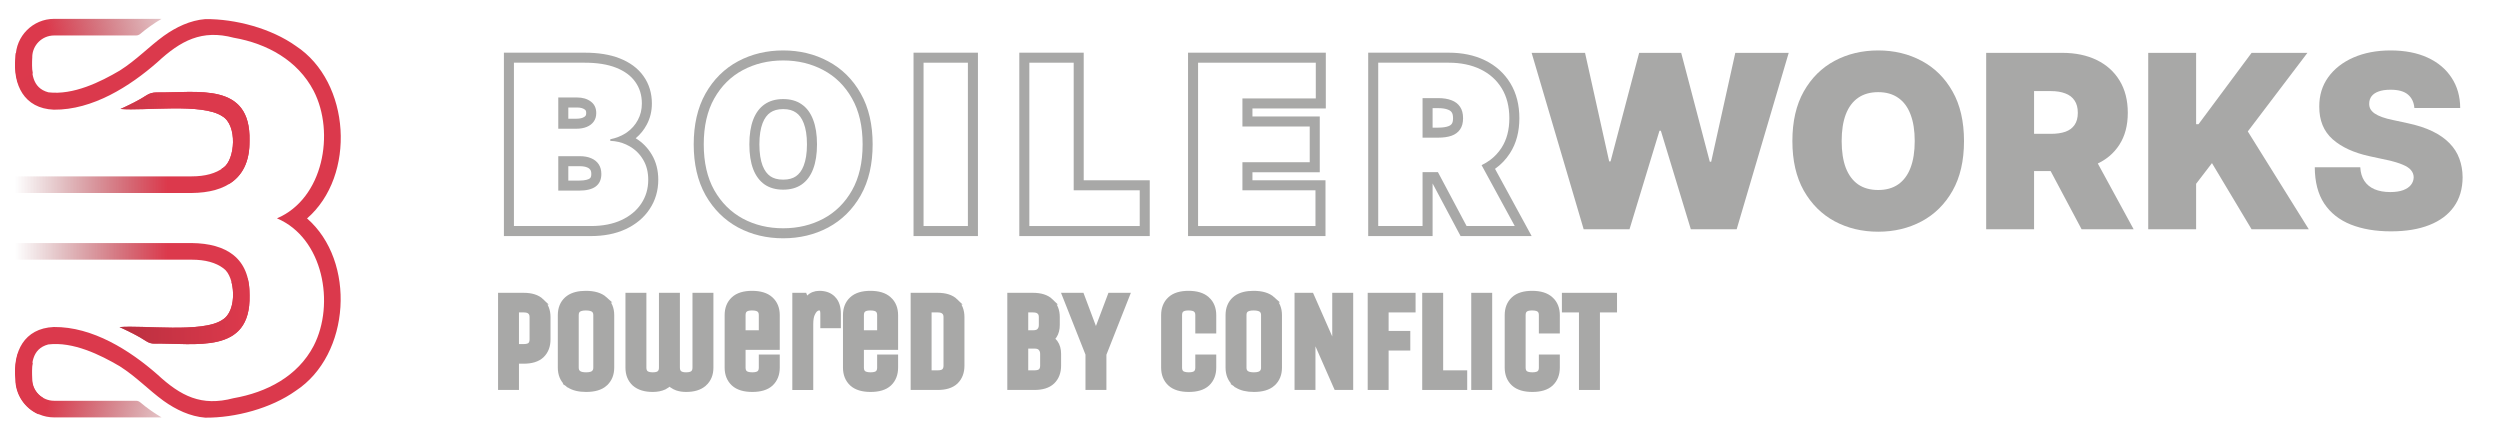 <svg width="126" height="22" viewBox="0 0 126 22" fill="none" xmlns="http://www.w3.org/2000/svg">
<path d="M15.473 11.011C17.959 8.861 17.68 4.131 14.911 2.316C13.671 1.434 11.875 0.95 10.348 0.963C9.589 1.023 8.875 1.364 8.252 1.81C7.493 2.363 6.88 3.021 6.038 3.555C5.061 4.131 3.692 4.804 2.437 4.653C1.596 4.428 1.577 3.628 1.615 2.907C1.615 2.901 1.615 2.892 1.615 2.885C1.59 2.885 1.571 2.892 1.546 2.892C1.242 2.892 0.992 2.806 0.793 2.673C0.784 2.749 0.774 2.828 0.774 2.907C0.641 4.273 1.21 5.468 2.712 5.528C4.669 5.547 6.544 4.352 7.926 3.141C9.109 2.044 10.174 1.475 11.78 1.902C13.466 2.196 15.005 3.043 15.809 4.58C16.896 6.692 16.295 10.012 13.959 11.005C16.295 11.994 16.896 15.318 15.809 17.43C15.005 18.966 13.45 19.776 11.764 20.07C10.152 20.497 9.115 19.968 7.926 18.868C6.544 17.657 4.666 16.462 2.712 16.481C1.21 16.547 0.641 17.733 0.774 19.105C0.774 19.899 1.255 20.585 1.941 20.882C1.931 20.737 1.941 20.595 1.979 20.462C2.023 20.307 2.089 20.174 2.172 20.057C1.836 19.867 1.609 19.513 1.609 19.105C1.571 18.388 1.587 17.584 2.431 17.36C3.683 17.208 5.052 17.882 6.032 18.457C6.873 18.991 7.487 19.652 8.245 20.203C8.868 20.648 9.583 20.99 10.342 21.05C11.869 21.062 13.665 20.579 14.904 19.697C17.674 17.885 17.955 13.155 15.467 11.002L15.473 11.011Z" fill="#DB394C"/>
<path d="M11.201 5.854C11.979 6.297 11.853 8.045 11.261 8.45C11.233 8.472 11.198 8.488 11.167 8.507C11.366 8.719 11.495 8.987 11.556 9.266C12.207 8.858 12.593 8.159 12.577 7.087C12.646 4.112 9.953 4.684 7.878 4.659C7.708 4.659 7.537 4.703 7.391 4.798C6.993 5.06 6.531 5.282 6.07 5.49C7.262 5.601 10.187 5.177 11.198 5.854H11.201Z" fill="#DC394C"/>
<g opacity="0.2">
<path d="M11.201 5.854C11.979 6.297 11.853 8.045 11.261 8.45C11.233 8.472 11.198 8.488 11.167 8.507C11.366 8.719 11.495 8.987 11.556 9.266C12.207 8.858 12.593 8.159 12.577 7.087C12.646 4.112 9.953 4.684 7.878 4.659C7.708 4.659 7.537 4.703 7.391 4.798C6.993 5.06 6.531 5.282 6.07 5.49C7.262 5.601 10.187 5.177 11.198 5.854H11.201Z" fill="#DB394C"/>
</g>
<path d="M1.647 3.698C1.606 3.438 1.612 3.157 1.625 2.888C1.625 2.281 2.118 1.788 2.725 1.788H6.857C6.936 1.788 7.009 1.76 7.069 1.709C7.376 1.45 7.771 1.165 8.144 0.95H2.728C1.659 0.95 0.79 1.82 0.79 2.888C0.742 3.372 0.787 3.837 0.926 4.235C1.106 3.982 1.359 3.78 1.65 3.701L1.647 3.698Z" fill="url(#paint0_linear_887_10794)"/>
<path d="M1.647 18.29C1.606 18.549 1.612 18.83 1.625 19.099C1.625 19.706 2.118 20.199 2.725 20.199H6.857C6.936 20.199 7.009 20.228 7.069 20.278C7.376 20.538 7.771 20.822 8.144 21.037H2.728C1.659 21.037 0.79 20.168 0.79 19.099C0.742 18.615 0.787 18.15 0.926 17.752C1.106 18.005 1.359 18.207 1.65 18.286L1.647 18.29Z" fill="url(#paint1_linear_887_10794)"/>
<path d="M9.665 12.25C9.665 12.25 1.416 12.25 0.755 12.25V13.088H9.665C10.345 13.088 10.88 13.234 11.262 13.525C11.857 13.932 11.98 15.678 11.202 16.12C10.219 16.794 7.177 16.373 6.02 16.484C6.491 16.699 6.962 16.927 7.37 17.195C7.49 17.274 7.629 17.319 7.771 17.316C9.839 17.281 12.644 17.888 12.577 14.887C12.603 13 11.398 12.269 9.665 12.25Z" fill="url(#paint2_linear_887_10794)"/>
<path d="M7.878 4.662C7.707 4.662 7.537 4.706 7.391 4.801C6.993 5.064 6.531 5.285 6.07 5.494C7.262 5.604 10.186 5.181 11.198 5.857C11.976 6.3 11.85 8.048 11.258 8.453C10.876 8.741 10.341 8.889 9.661 8.889H0.751V9.727H9.661C11.394 9.711 12.599 8.978 12.573 7.09C12.643 4.115 9.949 4.687 7.875 4.662H7.878Z" fill="url(#paint3_linear_887_10794)"/>
<path d="M12.062 14.122C11.929 14.144 11.796 14.17 11.663 14.201C11.847 14.881 11.742 15.814 11.205 16.124C10.221 16.797 7.18 16.377 6.022 16.487C6.494 16.702 6.965 16.93 7.373 17.199C7.493 17.278 7.632 17.322 7.774 17.319C9.842 17.284 12.646 17.891 12.58 14.89C12.583 14.568 12.549 14.287 12.485 14.027C12.352 14.075 12.213 14.106 12.065 14.122H12.062Z" fill="url(#paint4_linear_887_10794)"/>
<path fill-rule="evenodd" clip-rule="evenodd" d="M68.957 11.898V2.655H73.016C73.688 2.655 74.301 2.777 74.84 3.039C75.382 3.302 75.813 3.687 76.12 4.191C76.432 4.703 76.576 5.299 76.576 5.958C76.576 6.623 76.427 7.22 76.101 7.723C75.9 8.036 75.648 8.298 75.349 8.51L77.195 11.898H73.613L72.203 9.247V11.898H68.957ZM73.916 11.392H76.344L74.672 8.323C74.829 8.248 74.974 8.161 75.106 8.062C75.333 7.892 75.523 7.688 75.677 7.449C75.939 7.044 76.071 6.547 76.071 5.958C76.071 5.373 75.943 4.872 75.689 4.454C75.434 4.036 75.078 3.716 74.62 3.494C74.161 3.271 73.627 3.16 73.016 3.16H69.462V11.392H71.697V8.675H72.471L73.916 11.392ZM71.697 6.938H72.485C72.748 6.938 72.972 6.906 73.156 6.842C73.344 6.775 73.487 6.669 73.587 6.524C73.688 6.38 73.739 6.191 73.739 5.958C73.739 5.722 73.688 5.53 73.587 5.383C73.487 5.233 73.344 5.123 73.156 5.053C72.972 4.981 72.748 4.945 72.485 4.945H71.697V6.938ZM72.203 5.45V6.433H72.485C72.708 6.433 72.872 6.406 72.988 6.365C73.089 6.329 73.139 6.284 73.17 6.239L73.171 6.236L73.173 6.234C73.199 6.197 73.234 6.119 73.234 5.958C73.234 5.792 73.198 5.71 73.171 5.67L73.168 5.666L73.165 5.661C73.132 5.611 73.079 5.564 72.981 5.527L72.976 5.525L72.972 5.524C72.862 5.48 72.704 5.45 72.485 5.45H72.203Z" fill="#A8A8A7"/>
<path fill-rule="evenodd" clip-rule="evenodd" d="M59.877 11.898V2.655H66.821V5.466H63.123V5.87H66.516V8.682H63.123V9.086H66.805V11.898H59.877ZM62.618 9.591V8.176H66.01V6.376H62.618V4.961H66.316V3.16H60.383V11.392H66.3V9.591H62.618Z" fill="#A8A8A7"/>
<path fill-rule="evenodd" clip-rule="evenodd" d="M51.373 11.898V2.655H54.619V9.086H57.947V11.898H51.373ZM54.114 9.591V3.16H51.879V11.392H57.442V9.591H54.114Z" fill="#A8A8A7"/>
<path fill-rule="evenodd" clip-rule="evenodd" d="M49.288 2.655V11.898H46.042V2.655H49.288ZM48.782 3.16H46.547V11.392H48.782V3.16Z" fill="#A8A8A7"/>
<path fill-rule="evenodd" clip-rule="evenodd" d="M43.381 9.844L43.381 9.845C42.98 10.551 42.431 11.096 41.737 11.468L41.736 11.468L41.735 11.469C41.05 11.832 40.293 12.01 39.472 12.01C38.647 12.01 37.886 11.831 37.2 11.464L37.199 11.463L37.197 11.463C36.507 11.088 35.961 10.542 35.56 9.837L35.559 9.836L35.559 9.835C35.153 9.112 34.963 8.252 34.963 7.276C34.963 6.296 35.153 5.433 35.559 4.712L35.559 4.712C35.96 4.004 36.508 3.458 37.2 3.088C37.886 2.721 38.647 2.542 39.472 2.542C40.293 2.542 41.051 2.721 41.736 3.088C42.431 3.457 42.98 4.003 43.381 4.712C43.791 5.433 43.981 6.296 43.981 7.276C43.981 8.257 43.79 9.121 43.381 9.844ZM41.498 3.534C40.893 3.21 40.217 3.047 39.472 3.047C38.722 3.047 38.044 3.21 37.438 3.534C36.835 3.855 36.356 4.331 35.999 4.961C35.646 5.588 35.469 6.36 35.469 7.276C35.469 8.187 35.646 8.958 35.999 9.587C36.356 10.214 36.835 10.691 37.438 11.018C38.044 11.343 38.722 11.505 39.472 11.505C40.217 11.505 40.893 11.344 41.498 11.022C42.104 10.698 42.585 10.223 42.941 9.595C43.298 8.966 43.476 8.193 43.476 7.276C43.476 6.36 43.298 5.588 42.941 4.961C42.585 4.331 42.104 3.855 41.498 3.534ZM40.508 6.211L40.507 6.209C40.408 5.947 40.274 5.781 40.12 5.675L40.117 5.674L40.114 5.672C39.964 5.566 39.76 5.498 39.472 5.498C39.185 5.498 38.979 5.566 38.824 5.673L38.823 5.674C38.67 5.78 38.535 5.947 38.433 6.211C38.333 6.474 38.273 6.824 38.273 7.276C38.273 7.727 38.332 8.079 38.433 8.345C38.534 8.604 38.668 8.773 38.824 8.883C38.978 8.988 39.185 9.054 39.472 9.054C39.761 9.054 39.966 8.987 40.117 8.883C40.275 8.773 40.409 8.605 40.508 8.346L40.508 8.345L40.508 8.344C40.611 8.078 40.671 7.727 40.671 7.276C40.671 6.824 40.611 6.475 40.509 6.213L40.508 6.211ZM40.405 9.298C40.153 9.472 39.842 9.559 39.472 9.559C39.102 9.559 38.79 9.472 38.536 9.298C38.284 9.121 38.092 8.864 37.961 8.526C37.832 8.186 37.768 7.769 37.768 7.276C37.768 6.783 37.832 6.368 37.961 6.03C38.092 5.69 38.284 5.432 38.536 5.258C38.79 5.081 39.102 4.993 39.472 4.993C39.842 4.993 40.153 5.081 40.405 5.258C40.66 5.432 40.851 5.69 40.98 6.03C41.111 6.368 41.177 6.783 41.177 7.276C41.177 7.769 41.111 8.186 40.98 8.526C40.851 8.864 40.66 9.121 40.405 9.298Z" fill="#A8A8A7"/>
<path fill-rule="evenodd" clip-rule="evenodd" d="M25.397 11.898V2.655H29.472C30.14 2.655 30.735 2.744 31.237 2.943C31.736 3.14 32.147 3.432 32.432 3.836C32.719 4.239 32.855 4.707 32.855 5.218C32.855 5.598 32.771 5.956 32.595 6.283C32.455 6.548 32.268 6.777 32.039 6.968C32.375 7.172 32.646 7.448 32.848 7.789C33.074 8.166 33.177 8.596 33.177 9.061C33.177 9.604 33.033 10.104 32.738 10.543C32.447 10.981 32.038 11.314 31.534 11.549C31.021 11.788 30.43 11.898 29.777 11.898H25.397ZM31.516 6.725C31.542 6.708 31.569 6.691 31.594 6.673C31.833 6.504 32.018 6.295 32.149 6.046C32.283 5.797 32.35 5.521 32.35 5.218C32.35 4.8 32.24 4.437 32.02 4.129C31.803 3.821 31.48 3.582 31.052 3.413C30.625 3.244 30.099 3.16 29.472 3.16H25.902V11.392H29.777C30.375 11.392 30.889 11.292 31.321 11.091C31.752 10.89 32.085 10.614 32.318 10.263C32.553 9.912 32.671 9.511 32.671 9.061C32.671 8.672 32.586 8.335 32.414 8.048C32.243 7.758 32.012 7.532 31.723 7.369C31.668 7.337 31.611 7.308 31.553 7.282C31.314 7.173 31.054 7.112 30.774 7.1C30.769 7.1 30.764 7.099 30.758 7.099V7.019C30.759 7.019 30.76 7.018 30.761 7.018C31.044 6.961 31.296 6.863 31.516 6.725ZM29.598 8.44L29.596 8.439C29.515 8.404 29.393 8.376 29.215 8.376H28.643V9.102H29.182C29.507 9.102 29.66 9.04 29.723 8.994C29.762 8.965 29.802 8.918 29.802 8.771C29.802 8.657 29.777 8.595 29.753 8.559C29.725 8.517 29.682 8.475 29.599 8.44L29.598 8.44ZM30.026 9.398C29.839 9.538 29.558 9.607 29.182 9.607H28.137V7.871H29.215C29.442 7.871 29.637 7.906 29.797 7.976C29.961 8.045 30.087 8.147 30.175 8.281C30.264 8.415 30.308 8.578 30.308 8.771C30.308 9.047 30.214 9.256 30.026 9.398ZM29.513 5.834L29.513 5.833C29.527 5.815 29.545 5.78 29.545 5.7C29.545 5.583 29.513 5.55 29.478 5.525L29.476 5.523L29.474 5.522C29.397 5.464 29.28 5.418 29.086 5.418H28.643V5.983H29.054C29.197 5.983 29.302 5.96 29.38 5.928C29.456 5.897 29.492 5.863 29.512 5.835L29.513 5.834ZM29.054 6.488C29.249 6.488 29.422 6.457 29.572 6.396C29.722 6.334 29.839 6.246 29.922 6.13C30.008 6.013 30.051 5.869 30.051 5.7C30.051 5.446 29.959 5.252 29.777 5.118C29.595 4.981 29.365 4.913 29.086 4.913H28.137V6.488H29.054Z" fill="#A8A8A7"/>
<path d="M121.684 5.442C121.661 5.153 121.553 4.927 121.359 4.765C121.168 4.603 120.877 4.522 120.486 4.522C120.237 4.522 120.033 4.552 119.874 4.613C119.717 4.671 119.602 4.751 119.526 4.852C119.451 4.953 119.412 5.069 119.409 5.199C119.403 5.306 119.422 5.403 119.466 5.49C119.512 5.574 119.584 5.651 119.683 5.72C119.781 5.787 119.907 5.848 120.06 5.903C120.214 5.958 120.396 6.007 120.608 6.05L121.337 6.207C121.829 6.311 122.25 6.448 122.601 6.619C122.951 6.79 123.237 6.991 123.46 7.223C123.683 7.451 123.847 7.709 123.951 7.996C124.058 8.282 124.113 8.595 124.116 8.933C124.113 9.518 123.967 10.013 123.677 10.418C123.388 10.824 122.974 11.132 122.436 11.343C121.9 11.555 121.256 11.66 120.503 11.66C119.73 11.66 119.056 11.546 118.48 11.317C117.907 11.088 117.461 10.737 117.143 10.262C116.827 9.784 116.668 9.174 116.665 8.43H118.958C118.972 8.702 119.04 8.931 119.162 9.116C119.283 9.301 119.454 9.441 119.674 9.537C119.897 9.632 120.162 9.68 120.469 9.68C120.726 9.68 120.942 9.648 121.116 9.585C121.289 9.521 121.421 9.433 121.511 9.32C121.6 9.207 121.647 9.078 121.65 8.933C121.647 8.797 121.602 8.679 121.515 8.577C121.431 8.473 121.292 8.381 121.098 8.3C120.904 8.216 120.642 8.137 120.312 8.065L119.427 7.874C118.639 7.703 118.018 7.418 117.564 7.019C117.112 6.616 116.888 6.068 116.891 5.373C116.888 4.809 117.038 4.315 117.342 3.892C117.649 3.467 118.073 3.135 118.615 2.898C119.159 2.661 119.783 2.542 120.486 2.542C121.204 2.542 121.825 2.662 122.349 2.902C122.873 3.143 123.276 3.481 123.56 3.918C123.847 4.353 123.991 4.861 123.994 5.442H121.684Z" fill="#A8A8A7"/>
<path d="M108.27 11.556V2.664H110.684V6.259H110.806L113.48 2.664H116.294L113.289 6.624L116.363 11.556H113.48L111.483 8.221L110.684 9.263V11.556H108.27Z" fill="#A8A8A7"/>
<path d="M100.103 11.556V2.664H103.941C104.601 2.664 105.178 2.784 105.673 3.024C106.168 3.264 106.553 3.61 106.828 4.062C107.103 4.513 107.241 5.055 107.241 5.686C107.241 6.322 107.099 6.859 106.815 7.297C106.534 7.734 106.139 8.064 105.63 8.286C105.123 8.509 104.531 8.621 103.854 8.621H101.561V6.745H103.368C103.651 6.745 103.893 6.71 104.093 6.641C104.295 6.569 104.45 6.454 104.557 6.298C104.667 6.142 104.722 5.937 104.722 5.686C104.722 5.431 104.667 5.224 104.557 5.065C104.45 4.903 104.295 4.784 104.093 4.709C103.893 4.631 103.651 4.591 103.368 4.591H102.517V11.556H100.103ZM105.313 7.475L107.536 11.556H104.913L102.742 7.475H105.313Z" fill="#A8A8A7"/>
<path d="M98.986 7.11C98.986 8.1 98.793 8.935 98.408 9.615C98.023 10.293 97.504 10.806 96.849 11.156C96.195 11.504 95.466 11.678 94.661 11.678C93.85 11.678 93.118 11.502 92.464 11.152C91.813 10.799 91.295 10.284 90.91 9.606C90.528 8.926 90.336 8.094 90.336 7.11C90.336 6.12 90.528 5.286 90.91 4.609C91.295 3.929 91.813 3.415 92.464 3.067C93.118 2.717 93.85 2.542 94.661 2.542C95.466 2.542 96.195 2.717 96.849 3.067C97.504 3.415 98.023 3.929 98.408 4.609C98.793 5.286 98.986 6.12 98.986 7.11ZM96.502 7.11C96.502 6.577 96.431 6.129 96.289 5.764C96.15 5.396 95.943 5.118 95.668 4.93C95.396 4.739 95.061 4.644 94.661 4.644C94.262 4.644 93.924 4.739 93.649 4.93C93.377 5.118 93.17 5.396 93.028 5.764C92.889 6.129 92.82 6.577 92.82 7.11C92.82 7.642 92.889 8.093 93.028 8.46C93.17 8.825 93.377 9.103 93.649 9.294C93.924 9.482 94.262 9.576 94.661 9.576C95.061 9.576 95.396 9.482 95.668 9.294C95.943 9.103 96.15 8.825 96.289 8.46C96.431 8.093 96.502 7.642 96.502 7.11Z" fill="#A8A8A7"/>
<path d="M79.817 11.556L77.194 2.664H79.886L81.102 8.135H81.172L82.613 2.664H84.732L86.174 8.152H86.243L87.459 2.664H90.151L87.528 11.556H85.218L83.707 6.589H83.638L82.127 11.556H79.817Z" fill="#A8A8A7"/>
<path d="M81.35 14.906V15.598H80.488V19.506H79.728V15.598H78.868V14.906H81.35Z" fill="#A8A8A7" stroke="#A8A8A7" stroke-width="0.296"/>
<path d="M77.219 14.806C77.608 14.806 77.926 14.893 78.145 15.095H78.147C78.364 15.292 78.467 15.561 78.467 15.882V16.658H77.707V15.882C77.707 15.748 77.666 15.661 77.599 15.601L77.597 15.599C77.534 15.542 77.418 15.499 77.219 15.499C77.073 15.499 76.973 15.523 76.905 15.559L76.849 15.599C76.784 15.658 76.744 15.745 76.744 15.882V18.531C76.744 18.659 76.783 18.748 76.849 18.812C76.917 18.87 77.036 18.913 77.232 18.913C77.427 18.913 77.54 18.869 77.603 18.812C77.669 18.748 77.707 18.66 77.707 18.531V18.018H78.467V18.531C78.467 18.851 78.366 19.119 78.155 19.32L78.154 19.321C77.939 19.52 77.621 19.606 77.232 19.606C76.844 19.606 76.525 19.521 76.306 19.323L76.304 19.321C76.088 19.121 75.985 18.852 75.985 18.531V15.882C75.985 15.562 76.085 15.294 76.297 15.097C76.512 14.893 76.83 14.806 77.219 14.806Z" fill="#A8A8A7" stroke="#A8A8A7" stroke-width="0.296"/>
<path d="M75.058 14.906V19.506H74.299V14.906H75.058Z" fill="#A8A8A7" stroke="#A8A8A7" stroke-width="0.296"/>
<path d="M71.197 14.906V15.598H69.838V16.827H70.931V17.519H69.838V19.506H69.08V14.906H71.197ZM72.587 14.906V18.813H73.799V19.506H71.828V14.906H72.587Z" fill="#A8A8A7" stroke="#A8A8A7" stroke-width="0.296"/>
<path d="M66.08 14.906L66.119 14.994L67.293 17.661V14.906H68.053V19.506H67.364L67.325 19.419L66.151 16.75V19.506H65.393V14.906H66.08Z" fill="#A8A8A7" stroke="#A8A8A7" stroke-width="0.296"/>
<path d="M63.183 14.806C63.581 14.806 63.907 14.893 64.13 15.095H64.129C64.356 15.291 64.463 15.559 64.463 15.882V18.531C64.463 18.853 64.358 19.122 64.137 19.322V19.323C63.917 19.521 63.593 19.606 63.197 19.606C62.849 19.606 62.556 19.541 62.335 19.393L62.246 19.325L62.243 19.323L62.342 19.213L62.243 19.322C62.022 19.122 61.917 18.853 61.916 18.531V15.882C61.916 15.561 62.019 15.292 62.237 15.095L62.325 15.025C62.542 14.873 62.835 14.806 63.183 14.806ZM63.183 15.499C62.98 15.499 62.855 15.542 62.782 15.603C62.715 15.662 62.675 15.749 62.675 15.882V18.531C62.675 18.656 62.715 18.743 62.789 18.808L62.853 18.85C62.929 18.888 63.04 18.913 63.197 18.913C63.401 18.913 63.522 18.869 63.589 18.81L63.638 18.757C63.681 18.698 63.705 18.625 63.705 18.531V15.882C63.705 15.783 63.681 15.71 63.639 15.654L63.591 15.603C63.519 15.543 63.392 15.499 63.183 15.499Z" fill="#A8A8A7" stroke="#A8A8A7" stroke-width="0.296"/>
<path d="M59.903 14.806C60.292 14.806 60.61 14.893 60.83 15.095H60.831C61.048 15.292 61.151 15.561 61.151 15.882V16.658H60.391V15.882C60.391 15.748 60.35 15.661 60.283 15.601L60.281 15.599C60.218 15.542 60.102 15.499 59.903 15.499C59.757 15.499 59.657 15.523 59.589 15.559L59.533 15.599C59.468 15.658 59.428 15.745 59.428 15.882V18.531C59.428 18.659 59.467 18.748 59.533 18.812C59.601 18.87 59.72 18.913 59.916 18.913C60.111 18.913 60.224 18.869 60.287 18.812C60.353 18.748 60.391 18.66 60.391 18.531V18.018H61.151V18.531C61.151 18.851 61.05 19.119 60.839 19.32L60.838 19.321C60.623 19.52 60.305 19.606 59.916 19.606C59.528 19.606 59.209 19.521 58.99 19.323L58.988 19.321C58.772 19.121 58.669 18.852 58.669 18.531V15.882C58.669 15.562 58.769 15.294 58.981 15.097C59.196 14.893 59.514 14.806 59.903 14.806Z" fill="#A8A8A7" stroke="#A8A8A7" stroke-width="0.296"/>
<path d="M54.504 14.906L54.54 15.002L55.235 16.852L55.932 15.002L55.968 14.906H56.778L56.698 15.108L55.615 17.851V19.506H54.856V17.844L53.773 15.108L53.693 14.906H54.504Z" fill="#A8A8A7" stroke="#A8A8A7" stroke-width="0.296"/>
<path d="M52.063 14.906C52.437 14.906 52.745 14.994 52.955 15.199H52.954C53.165 15.395 53.265 15.662 53.265 15.981V16.378C53.265 16.586 53.221 16.77 53.123 16.92C53.082 16.984 53.03 17.037 52.973 17.084C53.048 17.135 53.114 17.196 53.168 17.269C53.281 17.424 53.331 17.617 53.331 17.835V18.431C53.331 18.75 53.234 19.018 53.028 19.219L53.026 19.221C52.816 19.421 52.507 19.506 52.13 19.506H50.916V14.906H52.063ZM51.675 18.813H52.13C52.306 18.813 52.408 18.772 52.468 18.717C52.532 18.653 52.571 18.563 52.571 18.431V17.835C52.571 17.706 52.532 17.609 52.46 17.534L52.458 17.531C52.398 17.465 52.298 17.42 52.13 17.42H51.675V18.813ZM51.675 16.794H52.063C52.237 16.794 52.339 16.747 52.398 16.682L52.444 16.622C52.484 16.556 52.505 16.477 52.505 16.378V15.981C52.505 15.851 52.466 15.765 52.401 15.706L52.397 15.701C52.337 15.641 52.235 15.598 52.063 15.598H51.675V16.794Z" fill="#A8A8A7" stroke="#A8A8A7" stroke-width="0.296"/>
<path d="M47.259 14.906C47.633 14.906 47.94 14.994 48.151 15.199H48.15C48.361 15.395 48.46 15.662 48.46 15.981V18.431C48.46 18.75 48.364 19.018 48.158 19.219L48.156 19.221C47.945 19.421 47.636 19.506 47.259 19.506H46.045V14.906H47.259ZM46.804 18.813H47.259C47.435 18.813 47.538 18.772 47.597 18.717C47.661 18.653 47.701 18.563 47.701 18.431V15.981C47.701 15.851 47.662 15.765 47.597 15.706L47.591 15.701V15.7C47.532 15.64 47.43 15.598 47.259 15.598H46.804V18.813Z" fill="#A8A8A7" stroke="#A8A8A7" stroke-width="0.296"/>
<path d="M43.868 14.806C44.256 14.806 44.575 14.893 44.794 15.095H44.795C45.013 15.292 45.116 15.561 45.116 15.882V17.486H43.393V18.531C43.393 18.659 43.431 18.748 43.498 18.812C43.566 18.87 43.685 18.913 43.881 18.913C44.075 18.913 44.189 18.869 44.252 18.812C44.318 18.748 44.356 18.66 44.356 18.531V18.018H45.116V18.531C45.116 18.851 45.015 19.119 44.804 19.32L44.803 19.321C44.588 19.52 44.27 19.606 43.881 19.606C43.492 19.606 43.174 19.521 42.955 19.323L42.953 19.321C42.737 19.121 42.634 18.852 42.634 18.531V15.882C42.634 15.562 42.733 15.294 42.946 15.097C43.161 14.893 43.479 14.806 43.868 14.806ZM43.868 15.499C43.722 15.499 43.622 15.523 43.554 15.559L43.498 15.599C43.433 15.658 43.393 15.745 43.393 15.882V16.793H44.356V15.882C44.356 15.748 44.315 15.661 44.248 15.601L44.246 15.599C44.183 15.542 44.067 15.499 43.868 15.499Z" fill="#A8A8A7" stroke="#A8A8A7" stroke-width="0.296"/>
<path d="M41.295 14.806C41.578 14.806 41.816 14.887 41.984 15.069H41.985C42.159 15.248 42.232 15.507 42.232 15.815V16.393H41.492V15.789C41.492 15.682 41.468 15.611 41.434 15.563L41.432 15.56C41.41 15.527 41.369 15.499 41.276 15.499C41.233 15.499 41.174 15.516 41.099 15.569L41.054 15.61C41.009 15.658 40.963 15.727 40.921 15.826L40.92 15.828C40.87 15.943 40.84 16.109 40.84 16.332V19.507H40.081V14.905H40.529L40.565 14.999L40.637 15.184C40.651 15.164 40.664 15.144 40.678 15.125L40.765 15.023C40.903 14.876 41.085 14.806 41.295 14.806Z" fill="#A8A8A7" stroke="#A8A8A7" stroke-width="0.296"/>
<path d="M37.904 14.806C38.293 14.806 38.611 14.893 38.831 15.095H38.831C39.049 15.292 39.152 15.561 39.152 15.882V17.486H37.429V18.531C37.429 18.659 37.468 18.748 37.534 18.812C37.602 18.87 37.721 18.913 37.917 18.913C38.111 18.913 38.225 18.869 38.288 18.812C38.354 18.748 38.392 18.66 38.392 18.531V18.018H39.152V18.531C39.152 18.851 39.051 19.119 38.84 19.32L38.839 19.321C38.624 19.52 38.306 19.606 37.917 19.606C37.529 19.606 37.21 19.521 36.991 19.323L36.989 19.321C36.773 19.121 36.67 18.852 36.67 18.531V15.882C36.67 15.562 36.77 15.294 36.982 15.097C37.197 14.893 37.515 14.806 37.904 14.806ZM37.904 15.499C37.758 15.499 37.658 15.523 37.59 15.559L37.534 15.599C37.469 15.658 37.429 15.745 37.429 15.882V16.793H38.392V15.882C38.392 15.748 38.351 15.661 38.284 15.601L38.282 15.599C38.219 15.542 38.103 15.499 37.904 15.499Z" fill="#A8A8A7" stroke="#A8A8A7" stroke-width="0.296"/>
<path d="M32.43 14.906V18.531C32.43 18.658 32.467 18.747 32.532 18.811C32.602 18.871 32.716 18.913 32.898 18.913C33.087 18.913 33.195 18.87 33.253 18.815L33.298 18.761C33.337 18.703 33.359 18.628 33.359 18.531V14.906H34.119V18.531C34.119 18.659 34.157 18.748 34.223 18.812L34.28 18.852C34.347 18.889 34.443 18.913 34.58 18.913C34.769 18.913 34.881 18.87 34.944 18.812C35.01 18.748 35.049 18.659 35.049 18.531V14.906H35.808V18.531C35.808 18.853 35.703 19.123 35.481 19.323H35.48C35.262 19.52 34.954 19.606 34.58 19.606C34.416 19.606 34.265 19.584 34.131 19.538L34.003 19.483C33.905 19.432 33.818 19.37 33.742 19.297C33.666 19.374 33.577 19.439 33.475 19.491L33.471 19.493C33.305 19.57 33.113 19.606 32.898 19.606C32.525 19.606 32.214 19.519 31.992 19.324L31.989 19.322C31.773 19.121 31.671 18.852 31.671 18.531V14.906H32.43Z" fill="#A8A8A7" stroke="#A8A8A7" stroke-width="0.296"/>
<path d="M29.528 14.806C29.926 14.806 30.252 14.893 30.476 15.095H30.475C30.701 15.291 30.809 15.559 30.809 15.882V18.531C30.808 18.853 30.703 19.122 30.482 19.322V19.323C30.263 19.521 29.939 19.606 29.542 19.606C29.194 19.606 28.901 19.541 28.681 19.393L28.591 19.325L28.588 19.323L28.688 19.213L28.588 19.322C28.367 19.122 28.262 18.853 28.262 18.531V15.882C28.262 15.561 28.364 15.292 28.582 15.095L28.67 15.025C28.887 14.873 29.18 14.806 29.528 14.806ZM29.528 15.499C29.325 15.499 29.2 15.542 29.127 15.603C29.061 15.662 29.02 15.749 29.02 15.882V18.531C29.021 18.656 29.061 18.743 29.134 18.808L29.198 18.85C29.274 18.888 29.385 18.913 29.542 18.913C29.746 18.913 29.867 18.869 29.935 18.81L29.983 18.757C30.026 18.698 30.05 18.625 30.05 18.531V15.882C30.05 15.783 30.026 15.71 29.984 15.654L29.936 15.603C29.864 15.543 29.737 15.499 29.528 15.499Z" fill="#A8A8A7" stroke="#A8A8A7" stroke-width="0.296"/>
<path d="M26.397 14.906C26.771 14.906 27.078 14.994 27.289 15.199H27.288C27.499 15.395 27.598 15.662 27.598 15.981V17.107C27.598 17.425 27.502 17.694 27.295 17.895L27.294 17.896C27.083 18.096 26.774 18.182 26.397 18.182H26.008V19.506H25.25V14.906H26.397ZM26.008 17.489H26.397C26.576 17.489 26.68 17.446 26.739 17.39C26.801 17.326 26.838 17.237 26.838 17.107V15.981C26.838 15.851 26.8 15.765 26.735 15.706L26.73 15.701C26.67 15.641 26.569 15.598 26.397 15.598H26.008V17.489Z" fill="#A8A8A7" stroke="#A8A8A7" stroke-width="0.296"/>
<defs>
<linearGradient id="paint0_linear_887_10794" x1="10.354" y1="0.112" x2="-1.575" y2="3.527" gradientUnits="userSpaceOnUse">
<stop stop-color="#8B3138" stop-opacity="0"/>
<stop offset="0.65" stop-color="#DC394C"/>
</linearGradient>
<linearGradient id="paint1_linear_887_10794" x1="10.354" y1="21.875" x2="-1.572" y2="18.46" gradientUnits="userSpaceOnUse">
<stop stop-color="#8B3138" stop-opacity="0"/>
<stop offset="0.65" stop-color="#DC394C"/>
</linearGradient>
<linearGradient id="paint2_linear_887_10794" x1="0.752" y1="14.799" x2="12.577" y2="14.799" gradientUnits="userSpaceOnUse">
<stop stop-color="#8B3138" stop-opacity="0"/>
<stop offset="0.65" stop-color="#DC394C"/>
</linearGradient>
<linearGradient id="paint3_linear_887_10794" x1="0.755" y1="7.179" x2="12.577" y2="7.179" gradientUnits="userSpaceOnUse">
<stop stop-color="#8B3138" stop-opacity="0"/>
<stop offset="0.65" stop-color="#DC394C"/>
</linearGradient>
<linearGradient id="paint4_linear_887_10794" x1="-9.063" y1="15.852" x2="12.346" y2="15.675" gradientUnits="userSpaceOnUse">
<stop stop-color="#6A1921"/>
<stop offset="1" stop-color="#DC394C"/>
</linearGradient>
</defs>
</svg>
